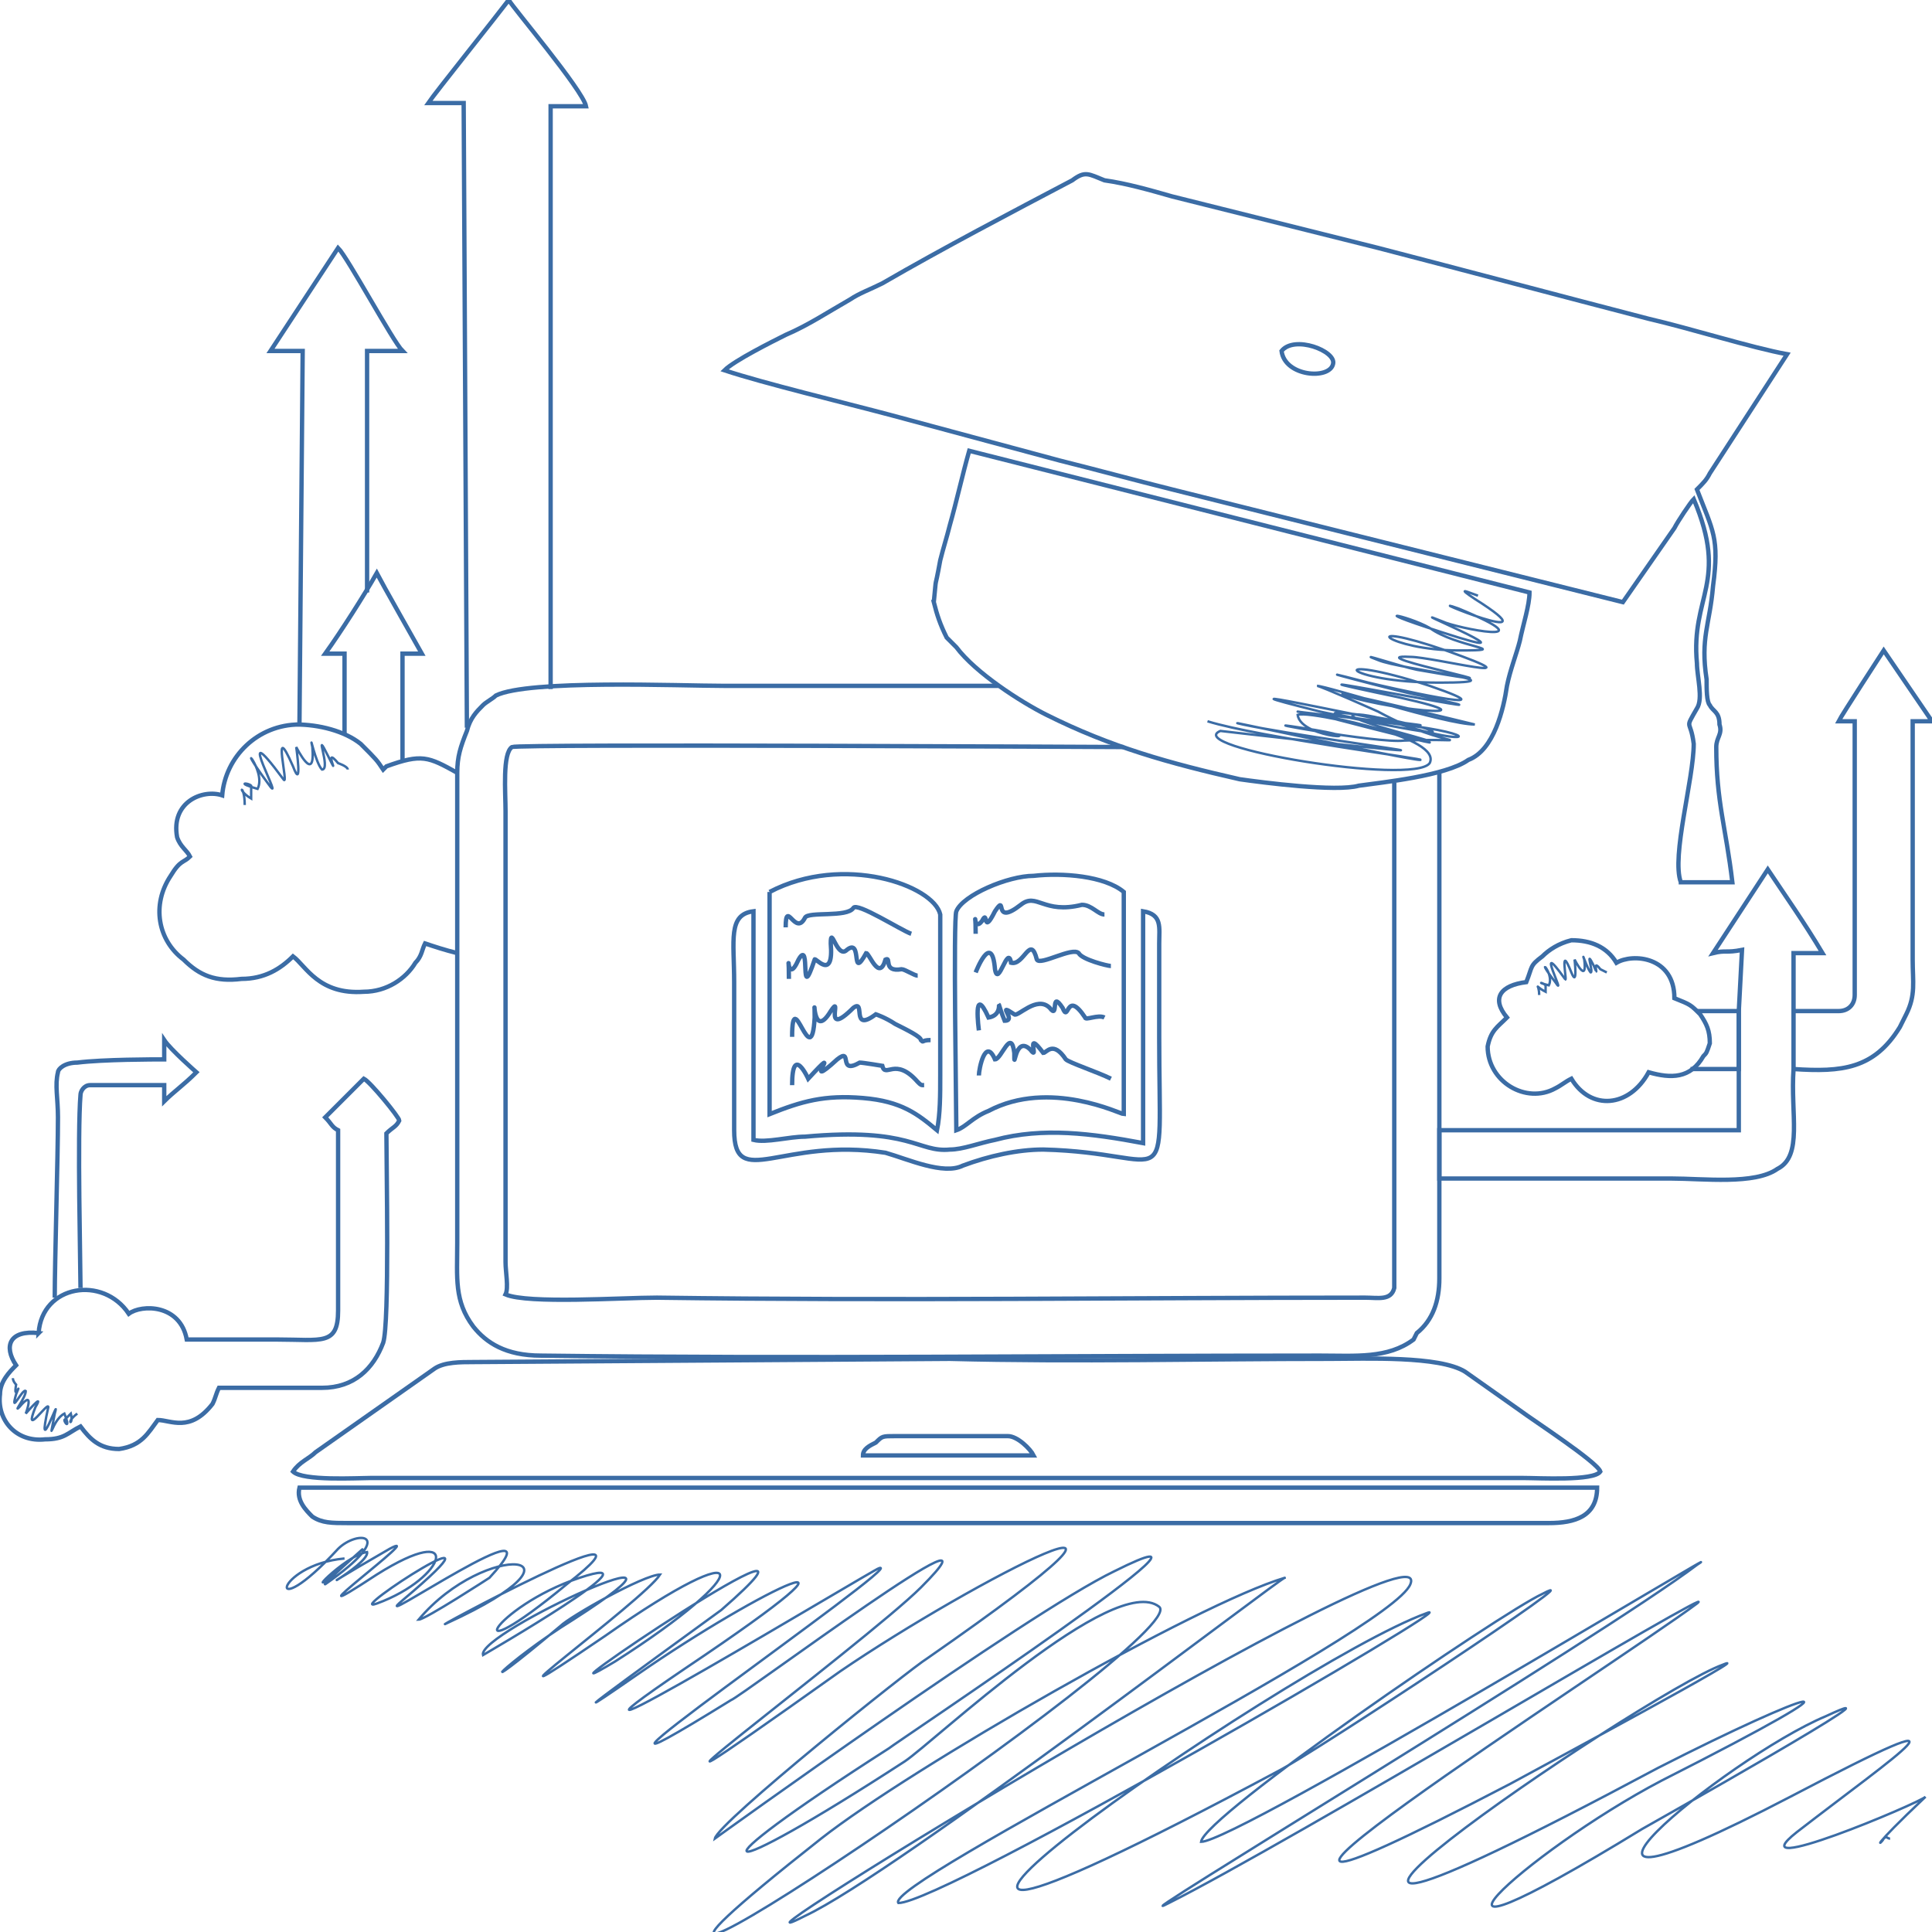 <?xml version="1.0" encoding="UTF-8"?>
<!DOCTYPE svg PUBLIC "-//W3C//DTD SVG 1.1//EN" "http://www.w3.org/Graphics/SVG/1.1/DTD/svg11.dtd">
<!-- Creator: CorelDRAW X6 -->
<svg xmlns="http://www.w3.org/2000/svg" xml:space="preserve" width="600px" height="600px" version="1.1" style="shape-rendering:geometricPrecision; text-rendering:geometricPrecision; image-rendering:optimizeQuality; fill-rule:evenodd; clip-rule:evenodd"
viewBox="0 0 600 600"
 xmlns:xlink="http://www.w3.org/1999/xlink">
 <defs>
  <style type="text/css">
   <![CDATA[
    .str1 {stroke:#3B6CA5;stroke-width:0.75}
    .str0 {stroke:#3B6CA5;stroke-width:1.35}
    .fil0 {fill:none}
   ]]>
  </style>
 </defs>
 <g id="Warstwa_x0020_1">
  <path class="fil0 str0" d="M522 274l12 0 4 0c-2,-17 -5,-25 -5,-42 0,-3 2,-4 1,-7 0,-4 -2,-4 -3,-6 -1,-1 -1,-5 -1,-8 -2,-13 1,-17 2,-29 2,-15 0,-17 -5,-30 2,-2 3,-3 4,-5l24 -37c-11,-2 -30,-8 -43,-11 -27,-7 -57,-15 -84,-22l-64 -16c-7,-2 -14,-4 -21,-5 -5,-2 -6,-3 -10,0 -19,10 -40,21 -59,32 -4,2 -7,3 -10,5 -7,4 -13,8 -20,11 -4,2 -16,8 -19,11 12,4 37,10 52,14l52 14c12,3 23,6 35,9l140 35 16 -23c1,-2 5,-8 6,-9 11,26 -1,30 1,51 0,4 2,11 0,14 -4,7 -2,3 -1,11 0,11 -7,35 -4,43z"/>
  <path class="fil0 str0" d="M91 457c3,3 20,2 24,2l358 0c5,0 22,1 24,-2 -1,-3 -21,-16 -25,-19l-17 -12c-8,-5 -31,-4 -42,-4 -39,0 -79,1 -118,0l-148 1c-4,0 -9,0 -12,2l-37 26c-2,2 -5,3 -7,6z"/>
  <path class="fil0 str0" d="M290 187c1,4 2,7 4,11 1,1 2,2 3,3 6,8 20,17 28,21 20,10 38,15 60,20 7,1 30,4 37,2 7,-1 27,-3 34,-8 8,-3 11,-16 12,-23 1,-5 3,-10 4,-14 1,-5 3,-11 3,-15l-174 -44c-2,7 -4,16 -6,23 -1,4 -2,7 -3,11 -2,11 -1,3 -2,13z"/>
  <path class="fil0 str0" d="M433 243l0 157c-1,4 -5,3 -9,3 -73,0 -147,1 -220,0 -11,0 -40,2 -47,-1 1,-2 0,-7 0,-10l0 -140c0,-6 -1,-18 2,-20 2,-1 187,0 190,0m-39 -19c-5,0 -76,0 -85,0 -14,0 -61,-2 -71,3 -1,1 -3,2 -4,3 -2,2 -4,4 -5,8 -2,5 -3,8 -3,13l0 56c0,11 0,47 0,60 0,10 0,20 0,30 0,11 -1,18 5,26 4,5 10,9 21,9 80,1 161,0 242,0 11,0 21,1 29,-5l1 -2c5,-4 7,-10 7,-17 0,-10 0,-21 0,-31l0 -15 0 -111"/>
  <path class="fil0 str0" d="M114 184l0 -75 11 0c-3,-3 -17,-29 -20,-32l-21 32c2,0 8,0 10,0l-1 116c-13,0 -23,10 -24,22 -6,-2 -16,2 -14,13 1,3 3,4 4,6 -2,2 -3,1 -6,6 -6,9 -4,20 4,26 5,5 10,7 18,6 7,0 12,-3 16,-7 4,3 8,12 22,11 7,0 13,-4 16,-9 2,-2 2,-4 3,-6 3,1 6,2 10,3m0 -56c-9,-5 -11,-6 -22,-2l-1 1c-2,-3 -2,-3 -7,-8 -5,-4 -13,-6 -20,-6"/>
  <path class="fil0 str0" d="M496 462l-403 0c-1,4 2,7 4,9 3,2 6,2 11,2l373 0c8,0 15,-2 15,-11z"/>
  <path class="fil0 str0" d="M12 414c-9,-1 -11,4 -7,10 -2,2 -5,5 -5,9 -1,8 5,15 14,14 6,0 7,-2 11,-4 3,4 6,7 12,7 7,-1 9,-5 12,-9 4,0 10,4 17,-5 1,-2 1,-3 2,-5 11,0 22,0 32,0 10,0 16,-6 19,-14 2,-6 1,-55 1,-65 2,-2 3,-2 4,-4 0,-1 -9,-12 -11,-13l-12 12c2,2 2,3 4,4 0,19 0,37 0,56 0,11 -5,9 -19,9 -10,0 -19,0 -28,0 -2,-11 -14,-11 -18,-8 -8,-12 -27,-9 -28,6z"/>
  <path class="fil0 str0" d="M297 351c3,-1 5,-4 10,-6 19,-10 41,1 42,1l0 -69c-6,-5 -19,-6 -28,-5 -8,0 -22,6 -24,11 -1,2 0,62 0,68z"/>
  <path class="fil0 str0" d="M239 277l0 69c10,-4 17,-6 29,-5 12,1 17,5 23,10 1,-5 1,-11 1,-17l0 -50c-2,-9 -30,-19 -53,-7z"/>
  <path class="fil0 str0" d="M540 314l0 18 0 19 -93 0 0 15c5,0 61,0 72,0 10,0 26,2 33,-3 8,-4 4,-17 5,-31l0 -36 9 0c-6,-10 -11,-17 -17,-26l-17 26c4,-1 4,0 9,-1l-1 19z"/>
  <path class="fil0 str0" d="M557 332c15,1 25,0 33,-13l2 -4c3,-6 2,-10 2,-17l0 -53 0 -21 6 0 -15 -22c0,0 -13,20 -14,22 0,0 2,0 5,0 0,28 0,57 0,85 0,3 -2,5 -5,5l-14 0"/>
  <path class="fil0 str0" d="M529 328c1,-1 1,-1 2,-4 0,-4 -1,-6 -3,-9 -3,-3 -3,-3 -8,-5 0,-13 -13,-14 -18,-11 -3,-5 -8,-7 -14,-7 -4,1 -7,3 -9,5 -4,3 -3,3 -5,8 -8,1 -11,5 -6,11 -3,3 -5,4 -6,9 0,11 12,18 21,13 2,-1 3,-2 5,-3 6,10 18,9 24,-2 7,2 13,2 17,-5z"/>
  <path class="fil0 str0" d="M228 305l0 46c0,19 15,2 47,7 7,2 18,7 24,4 8,-3 17,-5 25,-5 41,1 36,17 36,-35l0 -29c0,-5 1,-9 -5,-10l0 72c-16,-3 -31,-5 -46,-1 -5,1 -10,3 -14,3 -10,1 -12,-7 -45,-4 -5,0 -12,2 -16,1l0 -71c-8,1 -6,9 -6,22z"/>
  <path class="fil0 str0" d="M171 214c0,-8 0,-164 0,-181l11 0c-1,-5 -23,-31 -24,-33 -3,4 -23,29 -25,32l11 0 1 194"/>
  <path class="fil0 str0" d="M125 236c0,-3 0,-27 0,-33 1,0 5,0 6,0 0,0 -13,-23 -14,-25 -4,7 -11,18 -16,25 3,0 5,0 6,0 0,4 0,20 0,25"/>
  <path class="fil0 str0" d="M25 400c0,-7 -1,-48 0,-60 0,-1 1,-3 3,-3 7,0 19,0 23,0l0 5c3,-3 6,-5 10,-9 0,0 -8,-7 -10,-10 0,0 0,5 0,6 -3,0 -19,0 -27,1 -4,0 -6,2 -6,3 -1,4 0,8 0,14 0,12 -1,45 -1,56"/>
  <path class="fil0 str0" d="M268 452l53 0c-1,-2 -5,-6 -8,-6l-35 0c-4,0 -4,0 -6,2 -2,1 -4,2 -4,4z"/>
  <path class="fil0 str0" d="M525 332c3,0 12,0 15,0l0 -18c-2,0 -4,0 -6,0 -1,0 -7,0 -7,0"/>
  <path class="fil0 str0" d="M398 109c1,8 15,9 16,4 1,-4 -12,-9 -16,-4z"/>
  <path class="fil0 str1" d="M107 484c-22,2 -25,22 -2,-3 6,-6 19,-5 -4,11 -2,1 23,-21 5,-5 -14,12 1,-4 8,-5 1,4 -26,18 7,-1 13,-7 -36,29 -4,8 27,-17 22,1 0,9 -11,4 46,-33 8,-1 -13,11 51,-33 27,-7 0,0 -20,13 -22,13 21,-25 57,-21 9,1 -10,5 73,-40 37,-12 -35,29 -23,7 4,-2 27,-9 -30,24 -30,24 -2,-7 78,-43 28,-11 -21,13 -35,28 -4,2 3,-3 26,-16 31,-16 -5,8 -67,53 -17,19 47,-33 47,-20 3,8 -35,21 80,-57 33,-16 -4,3 -65,47 -26,20 39,-27 82,-47 15,-2 -62,42 59,-31 60,-31 10,-3 -122,88 -46,41 3,-1 90,-66 59,-35 -17,17 -122,95 -25,26 41,-28 119,-68 27,-4 -5,3 -65,51 -66,56 0,0 97,-70 124,-83 48,-24 -69,54 -70,55 -64,41 -55,43 5,4 9,-6 65,-59 79,-48 11,9 -223,165 -105,72 28,-22 117,-73 144,-81 0,-1 -121,92 -149,105 -41,21 197,-125 188,-103 -6,15 -164,93 -159,99 14,0 179,-96 164,-90 -44,16 -233,149 -46,49 10,-5 101,-65 82,-55 -13,6 -105,69 -106,77 11,0 171,-97 154,-86 -29,22 -185,116 -164,105 36,-18 174,-101 164,-93 -24,18 -196,128 -58,56 11,-6 78,-42 66,-37 -25,9 -194,125 -20,32 47,-24 72,-32 1,4 -42,22 -91,67 -6,15 0,0 87,-49 57,-35 -31,13 -105,74 -11,25 63,-33 33,-13 2,11 -19,15 38,-9 40,-11 -18,17 -14,15 -13,13 1,-1 1,0 2,0"/>
  <path class="fil0 str1" d="M375 224c16,5 70,12 66,12 -4,0 -68,-14 -55,-11 14,3 51,8 49,8 -4,0 -56,-6 -56,-6 -12,5 60,17 65,10 4,-8 -33,-15 -41,-16 -1,0 61,7 29,3 -7,-1 -62,-13 -22,-3 0,0 47,10 32,5 -21,-6 -46,-6 -7,-1 26,3 22,7 0,0 -10,-4 -27,-5 -2,2 40,11 -47,-11 -8,-1 51,13 -16,-6 -22,-4 1,8 28,8 1,4 -19,-3 24,5 32,4 25,-1 14,3 -8,-9 0,0 -18,-8 -19,-8 3,0 40,12 49,12 0,0 -49,-12 -40,-9 15,5 53,8 9,-1 -42,-9 60,11 14,1 -6,-1 -43,-11 -16,-4 4,1 48,11 19,1 -34,-11 -27,-1 3,-1 28,0 -12,-4 -19,-7 -8,-3 7,2 12,3 46,8 -21,-5 -2,-4 7,0 42,9 11,-2 -29,-10 -18,0 4,0 18,0 -1,-1 -9,-7 -7,-4 -23,-7 9,3 23,7 -20,-11 -5,-5 4,2 34,8 5,-4 -14,-5 32,14 5,-3 -6,-4 -2,-2 1,-1"/>
  <path class="fil0 str0" d="M303 290c0,-10 -1,0 2,-4 2,-4 0,5 4,-3 4,-6 -1,5 8,-2 5,-4 7,3 19,0 3,0 5,3 7,3"/>
  <path class="fil0 str0" d="M303 302c0,0 5,-13 6,-1 1,6 4,-8 5,-2 4,1 6,-9 8,-1 1,2 11,-4 13,-2 1,2 9,4 10,4"/>
  <path class="fil0 str0" d="M304 320c0,0 -2,-15 3,-4 6,-1 1,-9 5,1 4,0 -3,-6 3,-2 1,1 7,-6 11,-2 3,4 0,-6 4,0 2,5 1,-6 7,3 0,1 4,-1 6,0"/>
  <path class="fil0 str0" d="M304 334c0,-2 2,-12 5,-5 2,0 5,-10 6,-2 0,7 0,-6 5,-1 3,4 -2,-7 4,1 1,0 3,-4 7,2 1,1 10,4 14,6"/>
  <path class="fil0 str0" d="M244 288c0,-9 3,3 6,-3 1,-2 13,0 15,-3 1,-2 15,7 18,8"/>
  <path class="fil0 str0" d="M245 304c0,-12 -1,3 3,-6 4,-7 0,15 5,0 0,-1 6,7 5,-5 0,-6 2,5 5,2 5,-4 1,10 6,1 1,0 4,9 6,2 2,-1 -1,4 5,3 1,0 4,2 5,2"/>
  <path class="fil0 str0" d="M246 322c0,-17 6,12 7,-6 0,-10 -1,8 5,-2 4,-6 -3,9 7,-1 4,-3 -1,8 7,2 0,0 3,1 6,3 4,2 8,4 8,5 1,1 0,0 3,0"/>
  <path class="fil0 str0" d="M246 337c0,-13 5,-2 5,-2 12,-13 -3,5 9,-6 5,-4 0,5 7,1 1,0 7,1 7,1 1,4 4,-3 11,5 1,1 1,1 2,1"/>
  <path class="fil0 str1" d="M478 309c0,-4 -2,-3 2,-1 0,0 0,-2 0,-2 -1,-1 -3,-1 1,0 2,-4 -5,-10 2,-1 4,6 -7,-15 3,-1 1,2 -2,-12 2,-2 2,5 1,-4 1,-4 0,0 4,8 3,0 -1,-3 1,3 2,4 1,0 -2,-8 1,-2 2,5 -1,-3 2,1 0,0 2,1 2,1"/>
  <path class="fil0 str1" d="M76 250c0,-7 -3,-5 2,-2 0,0 0,-4 0,-4 -1,-1 -5,-1 2,1 3,-6 -8,-17 3,-2 7,10 -12,-24 5,-1 2,3 -4,-20 3,-4 3,8 1,-6 1,-6 0,0 6,12 5,0 -1,-5 1,5 3,7 3,0 -3,-14 2,-4 4,8 -2,-4 3,2 0,0 3,1 3,2"/>
  <path class="fil0 str1" d="M24 439c-4,3 -1,4 -2,0 0,0 -2,2 -2,2 0,1 2,3 0,-2 -4,2 -5,11 -3,0 2,-7 -6,16 -2,-2 0,-2 -8,10 -4,0 3,-5 -3,2 -3,2 0,0 3,-8 -2,-2 -2,2 2,-3 2,-5 -1,-1 -5,8 -3,1 2,-5 -1,3 0,-3 0,0 -1,-1 -1,-2"/>
 </g>
</svg>
